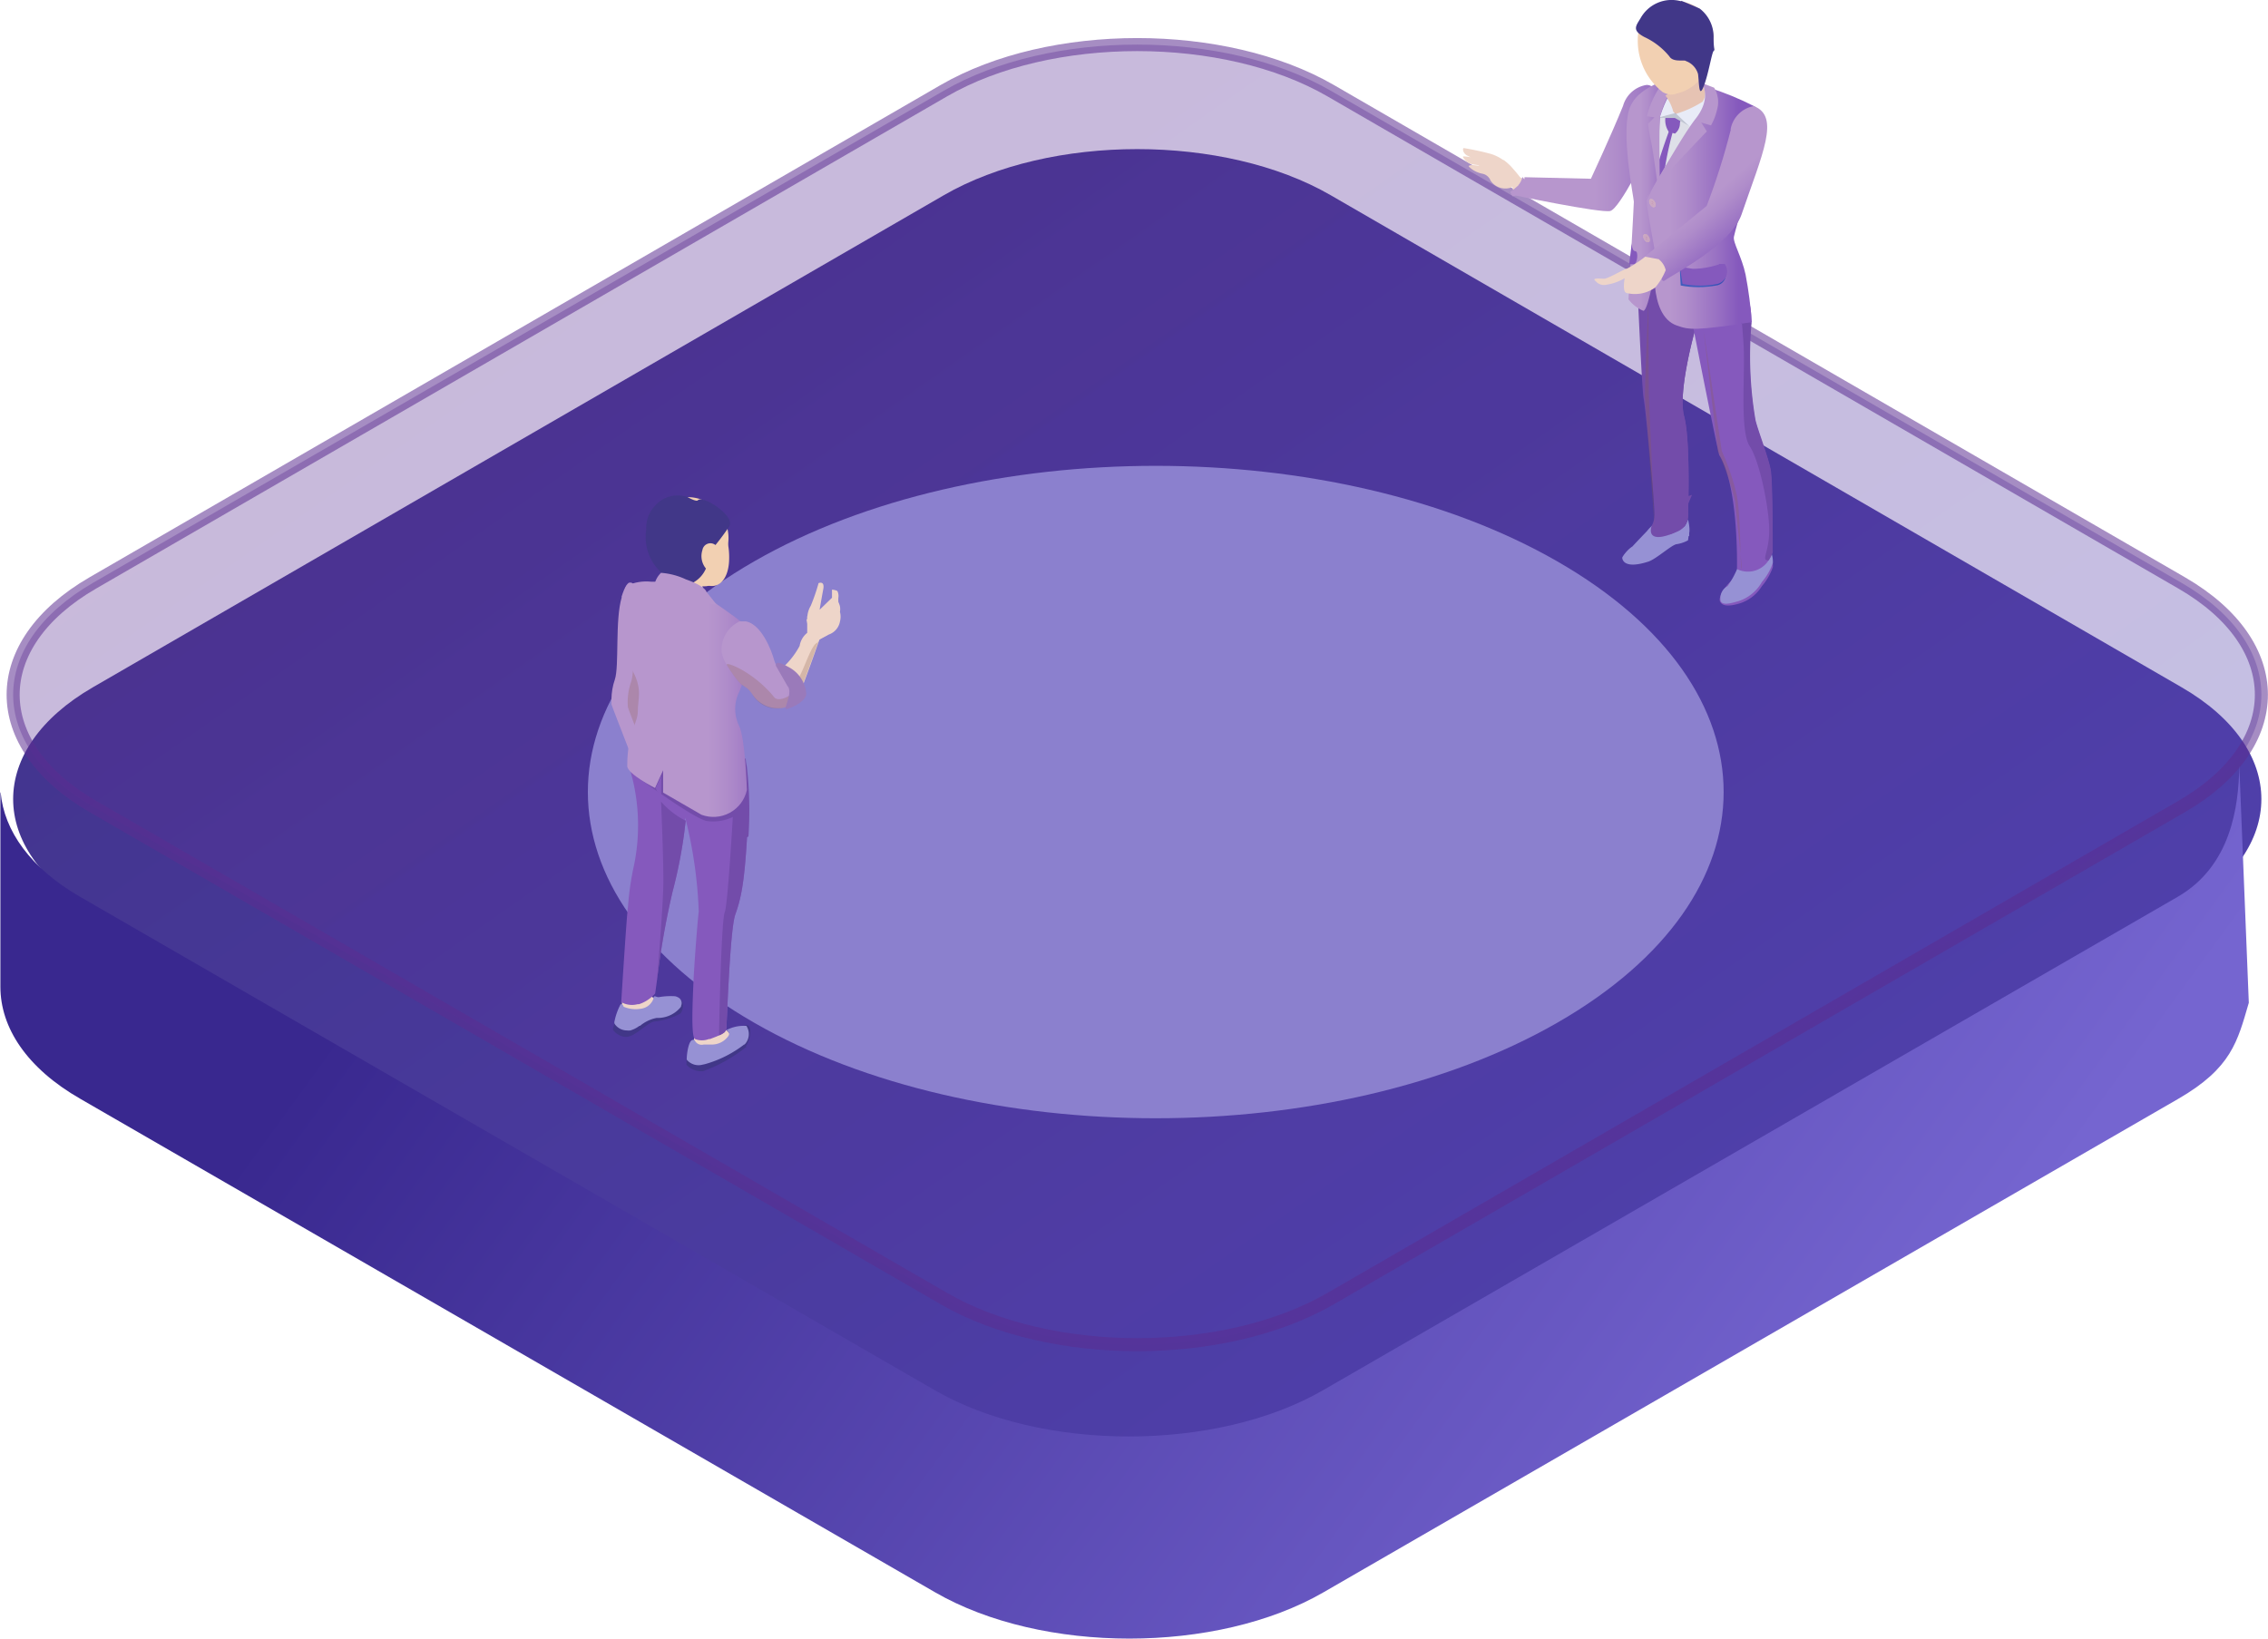 <svg xmlns="http://www.w3.org/2000/svg" xmlns:xlink="http://www.w3.org/1999/xlink" viewBox="0 0 173.78 125.61"><defs><style>.cls-1{fill:none;}.cls-2,.cls-4{isolation:isolate;}.cls-3{fill:url(#Безымянный_градиент_5);}.cls-4{fill-opacity:0.62;stroke:#5c2d91;stroke-linejoin:round;opacity:0.54;fill:url(#Безымянный_градиент_2);}.cls-5{fill:url(#Безымянный_градиент_3);}.cls-6{fill:#8b80ce;}.cls-7{fill:#eed5c9;}.cls-8{clip-path:url(#clip-path);}.cls-9{fill:url(#Безымянный_градиент_6);}.cls-10{clip-path:url(#clip-path-2);}.cls-11{fill:url(#Безымянный_градиент_6-2);}.cls-12{fill:#734caa;}.cls-13{fill:#9691d4;}.cls-14{fill:#8559bd;}.cls-15{fill:#dee0e8;}.cls-16,.cls-40{mix-blend-mode:multiply;}.cls-17{clip-path:url(#clip-path-3);}.cls-18{fill:#c0c5d2;}.cls-19{fill:#e8ebf7;}.cls-20{clip-path:url(#clip-path-4);}.cls-21{fill:url(#Безымянный_градиент_6-3);}.cls-22{fill:#b796cd;}.cls-23{fill:#e6c3b3;}.cls-24{clip-path:url(#clip-path-5);}.cls-25{fill:url(#Безымянный_градиент_6-4);}.cls-26{opacity:0.47;}.cls-27{clip-path:url(#clip-path-6);}.cls-28{fill:#e7c1b8;}.cls-29{clip-path:url(#clip-path-7);}.cls-30{fill:#e9c5bd;}.cls-31{fill:#bc7d76;}.cls-32{clip-path:url(#clip-path-8);}.cls-33{clip-path:url(#clip-path-9);}.cls-34{clip-path:url(#clip-path-10);}.cls-35{fill:url(#Безымянный_градиент_10);}.cls-36{fill:#f2d0b2;}.cls-37{fill:#413788;}.cls-38{clip-path:url(#clip-path-11);}.cls-39{fill:url(#Безымянный_градиент_6-5);}.cls-40{opacity:0.26;}.cls-41{clip-path:url(#clip-path-12);}.cls-42{fill:#8c5d49;}.cls-43{clip-path:url(#clip-path-13);}.cls-44{clip-path:url(#clip-path-14);}.cls-45{fill:url(#Безымянный_градиент_6-6);}.cls-46{clip-path:url(#clip-path-15);}.cls-47{fill:#a400f9;}.cls-48{clip-path:url(#clip-path-16);}.cls-49{fill:url(#Безымянный_градиент_6-7);}.cls-50{clip-path:url(#clip-path-17);}.cls-51{fill:url(#Безымянный_градиент_6-8);}.cls-52{clip-path:url(#clip-path-18);}.cls-53{fill:#9a7aba;}</style><linearGradient id="Безымянный_градиент_5" x1="696.23" y1="131.94" x2="766.01" y2="32.28" gradientTransform="matrix(1, 0, 0, -1, 0, 612)" gradientUnits="userSpaceOnUse"><stop offset="0" stop-color="#42348d"/><stop offset="1" stop-color="#5040ac"/></linearGradient><linearGradient id="Безымянный_градиент_2" x1="696.23" y1="139.94" x2="766.01" y2="40.28" gradientTransform="matrix(1, 0, 0, -1, 0, 612)" gradientUnits="userSpaceOnUse"><stop offset="0" stop-color="#5c2d91"/><stop offset="1" stop-color="#5040ac"/></linearGradient><linearGradient id="Безымянный_градиент_3" x1="694.8" y1="99.44" x2="786.89" y2="32.54" gradientTransform="matrix(1, 0, 0, -1, 0, 612)" gradientUnits="userSpaceOnUse"><stop offset="0" stop-color="#39288f"/><stop offset="1" stop-color="#7565d0"/></linearGradient><clipPath id="clip-path" transform="translate(-643.97 -468.64)"><path class="cls-1" d="M760.33,482.83a5,5,0,0,1-.65.52l0.19,0.34a1.27,1.27,0,0,0,1-1.19l-0.25-.3a1.35,1.35,0,0,1-.32.64"/></clipPath><linearGradient id="Безымянный_градиент_6" x1="721.8" y1="267.47" x2="722.33" y2="267.47" gradientTransform="matrix(2.36, 0, 0, -2.36, -1585.2, 644.57)" gradientUnits="userSpaceOnUse"><stop offset="0" stop-color="#b796cd"/><stop offset="0.4" stop-color="#b796cd"/><stop offset="0.55" stop-color="#af8cca"/><stop offset="0.82" stop-color="#9870c3"/><stop offset="1" stop-color="#8559bd"/></linearGradient><clipPath id="clip-path-2" transform="translate(-643.97 -468.64)"><path class="cls-1" d="M768.33,476.76c-0.87,2.16-2.46,5.58-2.46,5.58l-5.09-.12a1.48,1.48,0,0,1-.46,1.07,1.5,1.5,0,0,1-.63.25s6.91,1.45,7.66,1.27,3-4.82,3-4.82,0.76-3.9.36-4.54a0.66,0.66,0,0,0-.59-0.3,2.23,2.23,0,0,0-1.79,1.61"/></clipPath><linearGradient id="Безымянный_градиент_6-2" x1="701.51" y1="340.77" x2="702.04" y2="340.77" gradientTransform="matrix(21.37, 0, 0, -21.37, -14873.62, 7292.64)" xlink:href="#Безымянный_градиент_6"/><clipPath id="clip-path-3" transform="translate(-643.97 -468.64)"><rect class="cls-1" x="771.07" y="477.3" width="2.47" height="1.09"/></clipPath><clipPath id="clip-path-4" transform="translate(-643.97 -468.64)"><path class="cls-1" d="M768.87,476.83c-0.76,1.89.29,7,.29,7.27s-0.41,7.48-.41,7.48a2.7,2.7,0,0,0,1.14.88c0.41,0,1-3.82,1.28-4.85a12,12,0,0,0-.05-3.36s-0.15-5.19.07-6.75a10.07,10.07,0,0,1,1.57-3s-3.13.46-3.89,2.35"/></clipPath><linearGradient id="Безымянный_градиент_6-3" x1="704.71" y1="325.69" x2="705.23" y2="325.69" gradientTransform="matrix(7.98, 0, 0, -7.98, -5499.54, 2614.12)" xlink:href="#Безымянный_градиент_6"/><clipPath id="clip-path-5" transform="translate(-643.97 -468.64)"><path class="cls-1" d="M774.32,477.79a25.78,25.78,0,0,0-4.18,6.21c0,0.56.68,4.17,0.68,4.17s-0.66,4.63,1.64,5.42c1,0.35,1.38.38,5.74-.24a31.44,31.44,0,0,0-.48-3.67c-0.29-1.37-1-2.49-.89-2.91,0.2-.92,1.2-4.1,1.41-4.88s1.37-4.4.14-5.11a22.79,22.79,0,0,0-3.48-1.43,1.93,1.93,0,0,1-.58,2.43"/></clipPath><linearGradient id="Безымянный_градиент_6-4" x1="701.62" y1="338.56" x2="702.14" y2="338.56" gradientTransform="matrix(16.87, 0, 0, -16.87, -11711.9, 5728.39)" xlink:href="#Безымянный_градиент_6"/><clipPath id="clip-path-6" transform="translate(-643.97 -468.64)"><rect class="cls-1" x="770.32" y="483.89" width="0.51" height="0.64"/></clipPath><clipPath id="clip-path-7" transform="translate(-643.97 -468.64)"><rect class="cls-1" x="770.32" y="483.9" width="0.49" height="0.63"/></clipPath><clipPath id="clip-path-8" transform="translate(-643.97 -468.64)"><rect class="cls-1" x="769.87" y="486.57" width="0.51" height="0.64"/></clipPath><clipPath id="clip-path-9" transform="translate(-643.97 -468.64)"><rect class="cls-1" x="769.87" y="486.58" width="0.49" height="0.63"/></clipPath><clipPath id="clip-path-10" transform="translate(-643.97 -468.64)"><path class="cls-1" d="M772.75,490.52a7.26,7.26,0,0,0,2.72,0,0.84,0.84,0,0,0,.58-1.32h-0.43a6.27,6.27,0,0,1-2,.34,1.46,1.46,0,0,1-.95-0.5Z"/></clipPath><linearGradient id="Безымянный_градиент_10" x1="705.14" y1="322.35" x2="705.67" y2="322.35" gradientTransform="matrix(6.81, 0, 0, -6.81, -4671.9, 2215.88)" gradientUnits="userSpaceOnUse"><stop offset="0" stop-color="#3f5cbd"/><stop offset="0.21" stop-color="#3f5cbd"/><stop offset="0.34" stop-color="#3954b8"/><stop offset="0.6" stop-color="#324cb2"/><stop offset="1" stop-color="#3049b0"/></linearGradient><clipPath id="clip-path-11" transform="translate(-643.97 -468.64)"><path class="cls-1" d="M776.59,478.57a52.61,52.61,0,0,1-1.85,5.85L770,488.3a1.9,1.9,0,0,1,1.06.63c0.21,0.42.09,1.52,0.51,1.18s5-2.67,5.83-5c1.61-4.7,3-7.55.95-8.34a2.2,2.2,0,0,0-1.78,1.79"/></clipPath><linearGradient id="Безымянный_градиент_6-5" x1="711.75" y1="343.03" x2="712.27" y2="343.03" gradientTransform="matrix(0, 13.84, 13.84, 0, -3971.68, -9369.93)" xlink:href="#Безымянный_градиент_6"/><clipPath id="clip-path-12" transform="translate(-643.97 -468.64)"><rect class="cls-1" x="770.04" y="491.69" width="0.77" height="17.62"/></clipPath><clipPath id="clip-path-13" transform="translate(-643.97 -468.64)"><rect class="cls-1" x="774.5" y="493.95" width="2.93" height="18.3"/></clipPath><clipPath id="clip-path-14" transform="translate(-643.97 -468.64)"><path class="cls-1" d="M691.61,514.41c-0.53,1.74-.18,5.27-0.53,6.31a4.79,4.79,0,0,0-.26,1.53v0c0,0.2,0,.33,0,0.37s1.49,3.87,1.49,3.87a16.17,16.17,0,0,0,1.45-1.31c0-.11-1-2.7-0.71-3.23a36.26,36.26,0,0,0,1.39-5.86c0-.78-1.82-2.7-1.82-2.7l-0.1.07a0.33,0.33,0,0,0-.25-0.19c-0.17,0-.4.22-0.68,1.12"/></clipPath><linearGradient id="Безымянный_градиент_6-6" x1="703.7" y1="309.98" x2="704.25" y2="309.98" gradientTransform="matrix(6.59, 0, 0, -6.59, -4590.04, 2093.82)" xlink:href="#Безымянный_градиент_6"/><clipPath id="clip-path-15" transform="translate(-643.97 -468.64)"><rect class="cls-1" x="692.06" y="513.47" width="3.64" height="13.22"/></clipPath><clipPath id="clip-path-16" transform="translate(-643.97 -468.64)"><path class="cls-1" d="M692,513.5c-0.47.46-.19,5.33,0.5,6.66s0.34,2.05.34,3-0.8,1.57-.81,4.18c0,0.62,2.13,1.69,2.13,1.69l0.62-1.36v1.71l2.94,1.7a2.62,2.62,0,0,0,3.48-1.9s-0.12-4-.61-4.94a2.93,2.93,0,0,1,.06-2.66c0.37-1,1.49-4,.75-4.74a13.61,13.61,0,0,0-1.24-1c-1-.73-2.15-1.5-2.15-1.5a7.39,7.39,0,0,1-2.26-.38c-1.15-.56-0.64-0.74-0.64-0.74s-0.58,0-1.24,0a3.6,3.6,0,0,0-1.88.31"/></clipPath><linearGradient id="Безымянный_градиент_6-7" x1="705.11" y1="332.18" x2="705.66" y2="332.18" gradientTransform="matrix(17.89, 0, 0, -17.89, -12564.05, 5995.55)" xlink:href="#Безымянный_градиент_6"/><clipPath id="clip-path-17" transform="translate(-643.97 -468.64)"><path class="cls-1" d="M700.53,516.32a2.38,2.38,0,0,0-1.27,2.29,2.7,2.7,0,0,0,.41,1c1.34,2.13,1.27,1.28,1.92,2.19a2.35,2.35,0,0,0,2.42,1.08,2.33,2.33,0,0,0,.4-0.14c0.37-.18.45-0.44,0.28-1l-0.12-.32a6.53,6.53,0,0,0-.89-1.44,2.31,2.31,0,0,1-.39-0.74c-0.15-.59-1-3-2.39-3a1.36,1.36,0,0,0-.38.06"/></clipPath><linearGradient id="Безымянный_градиент_6-8" x1="703.8" y1="321.95" x2="704.36" y2="321.95" gradientTransform="matrix(10.03, 0, 0, -10.03, -7001.15, 3278.95)" xlink:href="#Безымянный_градиент_6"/><clipPath id="clip-path-18" transform="translate(-643.97 -468.64)"><rect class="cls-1" x="699.65" y="517.79" width="7.03" height="5.15"/></clipPath></defs><title>1</title><g class="cls-2"><g id="Слой_1_копия2_" data-name="Слой 1 (копия2)"><path id="Фигура_4_копия_10" data-name="Фигура 4 копия 10" class="cls-3" d="M811.13,521.31c8.15,4.71,8.15,12.43,0,17.14l-65.2,37.71c-8.15,4.71-21.49,4.71-29.64,0l-65.2-37.71c-8.15-4.71-8.15-12.43,0-17.14l65.2-37.71c8.15-4.71,21.49-4.71,29.64,0Z" transform="translate(-643.97 -468.64)"/><path id="Фигура_4_копия_10-2" data-name="Фигура 4 копия 10-2" class="cls-4" d="M811.13,513.31c8.15,4.71,8.15,12.43,0,17.14l-65.2,37.71c-8.15,4.71-21.49,4.71-29.64,0l-65.2-37.71c-8.15-4.71-8.15-12.43,0-17.14l65.2-37.72c8.15-4.71,21.49-4.71,29.64,0Z" transform="translate(-643.97 -468.64)"/><path id="Фигура_5_копия_7" data-name="Фигура 5 копия 7" class="cls-5" d="M810.83,537.37l-65.48,37.81c-8.19,4.73-21.58,4.73-29.76,0l-65.48-37.81c-3.81-2.2-5.83-5.06-6.09-8H644v14.89c0,3.12,2,6.23,6.14,8.6l65.48,37.81c8.19,4.73,21.58,4.73,29.76,0l65.48-37.81c4.1-2.37,4.55-4.4,5.42-7.37l-0.73-18.18h0C815.51,530.45,814.92,535,810.83,537.37Z" transform="translate(-643.97 -468.64)"/><path id="Фигура_6_копия_9" data-name="Фигура 6 копия 9" class="cls-6" d="M763.29,511.66c17,9.76,17,25.6,0,35.36s-44.54,9.76-61.53,0-17-25.6,0-35.36S746.3,501.9,763.29,511.66Z" transform="translate(-643.97 -468.64)"/><path class="cls-7" d="M759.48,481.18a3.25,3.25,0,0,0-1.26-.74,19.58,19.58,0,0,0-2.09-.45c-0.1,0-.1.38,0.26,0.57s0.31,0.14.31,0.14-0.78-.16-0.62,0a1.07,1.07,0,0,0,.81.55c0.57,0.07.38,0.09,0.38,0.09s-0.91-.14-0.73.09a2,2,0,0,0,1,.52,0.84,0.84,0,0,1,.64.53,1.37,1.37,0,0,0,1.56.54c0.51-.3.52-1-0.28-1.84" transform="translate(-643.97 -468.64)"/><path class="cls-7" d="M759.89,483.17s5.44-.18,6.44.39,1,1.39,1.39-.28-6.76,0-7.64-1.32c-0.63-.95-0.19,1.21-0.19,1.21" transform="translate(-643.97 -468.64)"/><path class="cls-7" d="M760.35,482.61c-0.84-.46-0.22,0-0.87-0.07a11.48,11.48,0,0,1-1.26-1,1,1,0,0,0-.49-0.33,0.93,0.93,0,0,1-.33-0.68l1,0.39a3.08,3.08,0,0,1,.8,0,3.71,3.71,0,0,1,.71.66s1.24,1.37.48,1" transform="translate(-643.97 -468.64)"/><rect class="cls-1" x="112.09" width="23.76" height="46.39"/><g class="cls-8"><rect class="cls-9" x="115.71" y="13.55" width="1.34" height="1.49"/></g><g class="cls-10"><rect class="cls-11" x="115.71" y="6.51" width="11.42" height="9.84"/></g><path class="cls-12" d="M773.6,506.56a2,2,0,0,1-1.94-.14,4.29,4.29,0,0,0-.38,1.61,2.81,2.81,0,0,1-1,1.4,2.33,2.33,0,0,0,1.88.35,1.73,1.73,0,0,0,1-2.18s0.2-.42.44-1" transform="translate(-643.97 -468.64)"/><path class="cls-13" d="M773.37,509.6l-0.06.45a2.69,2.69,0,0,1-.84.29c-0.36,0-1.58,1.14-2.2,1.34-1.95.63-2-.23-2-0.31a1.73,1.73,0,0,1,.85-0.79,3.73,3.73,0,0,0,1-1.06c0.2-.25.66-0.77,0.92-0.58a11.2,11.2,0,0,1,.83.8,4.6,4.6,0,0,0,1.14-.61,1.93,1.93,0,0,0,.27-0.58,3.64,3.64,0,0,1,.1,1" transform="translate(-643.97 -468.64)"/><path class="cls-13" d="M773.4,509.39l0,0.32-0.43.15a4.12,4.12,0,0,0-.65.07c-0.09.07-.31,0.29-0.52,0.45a5.87,5.87,0,0,1-1.45,1c-1.46.42-1.91,0.52-2,0a1.75,1.75,0,0,1,.7-0.86c0.16-.18,1-1.06,1.11-1.17a2.56,2.56,0,0,1,.57-0.55,0.3,0.3,0,0,1,.35,0l0.11,0.09,0.07,0.06c0.28,0.25.65,0.65,0.65,0.65a4.6,4.6,0,0,0,1.14-.61,1.86,1.86,0,0,0,.26-0.55v0a4.71,4.71,0,0,1,.1.58,2.18,2.18,0,0,1,0,.46" transform="translate(-643.97 -468.64)"/><path class="cls-12" d="M774.5,489.83l-0.42,2.63L773.83,494s-1.32,4.69-.82,6.54,0.31,7.28.31,7.28a1.7,1.7,0,0,1-.12.87,1.28,1.28,0,0,1-.67.67c-2.64,1.19-2-.43-2-0.43a1.6,1.6,0,0,0,.2-0.75c0.07-.66-0.66-8.18-0.82-9s-0.64-12.23-.64-12.23Z" transform="translate(-643.97 -468.64)"/><path class="cls-12" d="M773.83,494s-1.32,4.69-.82,6.54,0.31,7.28.31,7.28a1.7,1.7,0,0,1-.12.87c0-.72-0.11-1.77-0.19-2.75-0.14-1.68-1-6-1.13-7.15s0.48-7,.48-7l1.72,0.68Z" transform="translate(-643.97 -468.64)"/><path class="cls-14" d="M779.72,511.39a2.1,2.1,0,0,1,.09.71,4.46,4.46,0,0,1-.84,1.46,3.07,3.07,0,0,1-1.76,1.34c-0.88.26-1.31,0.15-1.45-.17s0.34-1.05.75-1.47c0.62-.62,1.32-1.43,1.32-1.43Z" transform="translate(-643.97 -468.64)"/><path class="cls-13" d="M779.72,511.07a2.1,2.1,0,0,1,.09.71,4.45,4.45,0,0,1-.84,1.46,3.19,3.19,0,0,1-1.76,1.46c-0.88.26-1.26,0.29-1.4,0a1.06,1.06,0,0,1,.54-1.15,7,7,0,0,0,1.08-2.39Z" transform="translate(-643.97 -468.64)"/><path class="cls-14" d="M779.81,510.88a2.3,2.3,0,0,1-.33.71,1.88,1.88,0,0,1-2.42.66s0.16-6.26-1.35-8.73c-0.13-.21-3-14.71-3-15.23s3-.1,3-0.1,2.54,2.26,2.44,4.92c0,0.08,0,.17,0,0.25a29.11,29.11,0,0,0,.3,7.47c0.17,0.76,1,2.87,1.17,3.83s0.15,6.22.15,6.22" transform="translate(-643.97 -468.64)"/><path class="cls-15" d="M769.59,476.1a1.26,1.26,0,0,1,.34-0.36,2.41,2.41,0,0,1,.86-0.37,11.18,11.18,0,0,1,6.17.92,26.52,26.52,0,0,1-.13,6.61c-0.23,1.42-1.32,2.43-1.47,3.75s1.25,2.61,1.75,3.67a3,3,0,0,1-2.09,0c-2.42-.58-6.81-1.79-5.76-3.94,0.08-.76.14-1.33,0.14-1.56a11.51,11.51,0,0,0-.12-3.82,6.28,6.28,0,0,1,.32-4.9" transform="translate(-643.97 -468.64)"/><path class="cls-14" d="M772.36,478a25.74,25.74,0,0,0-.83,3.59c0,0.76,0,5.44,0,5.44l-0.69.54L770,484.86a54.34,54.34,0,0,1,2-6.57c0.21-.55.1,0.18,0.37-0.24" transform="translate(-643.97 -468.64)"/><path class="cls-14" d="M772.69,478.13c0-.18.18-0.74,0.18-0.74a1.88,1.88,0,0,0-1.16-.21,1.61,1.61,0,0,0,.13,1.57l0.47,0.13a1,1,0,0,0,.38-0.74" transform="translate(-643.97 -468.64)"/><g class="cls-16"><g class="cls-17"><path class="cls-18" d="M771.07,477.68l1.23,0,1.23,0.68a4.45,4.45,0,0,0-1.24-1.08,3.47,3.47,0,0,0-1.23.37" transform="translate(-643.97 -468.64)"/></g></g><polygon class="cls-19" points="127.13 8.99 128.33 8.67 128.35 7.7 127.51 7.6 127.13 8.99"/><rect class="cls-1" x="112.09" width="23.76" height="46.39"/><g class="cls-20"><rect class="cls-21" x="124.14" y="5.84" width="4.65" height="17.98"/></g><path class="cls-22" d="M771.17,484.22s-0.53-4.06-.69-4.72a12.36,12.36,0,0,1-.23-1.37l0.48-.5-0.57-.08a7.17,7.17,0,0,1,1.05-2.34c0.58-.58.79,0.41,0.79,0.41a7.13,7.13,0,0,0-.82,1.87c-0.13.76,0,6.72,0,6.72" transform="translate(-643.97 -468.64)"/><path class="cls-23" d="M771.61,476a3.61,3.61,0,0,1,.55,1.12c0,0.3,1,.4,1,0.4s0.06,0.26.83-.28a2.63,2.63,0,0,0,1.1-1.51,0.78,0.78,0,0,1-.65-0.77c0-.64-2.86,1-2.86,1" transform="translate(-643.97 -468.64)"/><path class="cls-19" d="M774.41,476.45a1.08,1.08,0,0,0,.09-1.15s0.13-.17.74,0.3a1.33,1.33,0,0,1,.52.44,4.33,4.33,0,0,1-.82,1.25,6.91,6.91,0,0,0-1,1.52l-1.54-1.45a8.11,8.11,0,0,0,2-.91" transform="translate(-643.97 -468.64)"/><rect class="cls-1" x="112.09" width="23.76" height="46.39"/><g class="cls-24"><rect class="cls-25" x="126.16" y="6.72" width="9.47" height="18.62"/></g><path class="cls-22" d="M774.37,475l0.94,0.36a2.11,2.11,0,0,1,.22,1.7,4.52,4.52,0,0,1-.46,1.19l-0.75-.22,0.43,0.68s-4.46,4.64-4.62,5.11,2.5-4.47,3.77-6.09,0.47-2.72.47-2.72" transform="translate(-643.97 -468.64)"/><g class="cls-26"><g class="cls-27"><path class="cls-28" d="M770.59,484a0.37,0.37,0,0,1,.17.29,0.1,0.1,0,0,1-.17.1,0.37,0.37,0,0,1-.17-0.29,0.1,0.1,0,0,1,.17-0.1" transform="translate(-643.97 -468.64)"/><g class="cls-16"><g class="cls-29"><path class="cls-30" d="M770.57,483.93a0.54,0.54,0,0,1,.24.42,0.15,0.15,0,0,1-.24.14,0.54,0.54,0,0,1-.24-0.42,0.15,0.15,0,0,1,.24-0.14m0,0.48a0.1,0.1,0,0,0,.17-0.1,0.37,0.37,0,0,0-.17-0.29,0.1,0.1,0,0,0-.17.1,0.37,0.37,0,0,0,.17.29" transform="translate(-643.97 -468.64)"/></g></g><path class="cls-23" d="M770.59,483.92a0.54,0.54,0,0,1,.24.42,0.15,0.15,0,0,1-.24.14,0.54,0.54,0,0,1-.24-0.42,0.15,0.15,0,0,1,.24-0.14m0,0.48a0.1,0.1,0,0,0,.17-0.1,0.37,0.37,0,0,0-.17-0.29,0.1,0.1,0,0,0-.17.1,0.37,0.37,0,0,0,.17.29" transform="translate(-643.97 -468.64)"/><path class="cls-23" d="M770.59,483.92a0.54,0.54,0,0,1,.24.42,0.15,0.15,0,0,1-.24.14,0.54,0.54,0,0,1-.24-0.42,0.15,0.15,0,0,1,.24-0.14m0,0.48a0.1,0.1,0,0,0,.17-0.1,0.37,0.37,0,0,0-.17-0.29,0.1,0.1,0,0,0-.17.1,0.37,0.37,0,0,0,.17.29" transform="translate(-643.97 -468.64)"/><path class="cls-7" d="M770.62,484.16a0.08,0.08,0,0,0,0,.06,0,0,0,0,0,0,0,0.08,0.08,0,0,0,0-.06,0,0,0,0,0,0,0" transform="translate(-643.97 -468.64)"/><path class="cls-7" d="M770.48,484.08a0.08,0.08,0,0,0,0,.06,0,0,0,0,0,0,0,0.08,0.08,0,0,0,0-.06,0,0,0,0,0,0,0" transform="translate(-643.97 -468.64)"/><path class="cls-7" d="M770.62,484.28a0.08,0.08,0,0,0,0,.06,0,0,0,0,0,0,0,0.08,0.08,0,0,0,0-.06,0,0,0,0,0,0,0" transform="translate(-643.97 -468.64)"/><path class="cls-7" d="M770.48,484.2a0.08,0.08,0,0,0,0,.06,0,0,0,0,0,0,0,0.08,0.08,0,0,0,0-.06,0,0,0,0,0,0,0" transform="translate(-643.97 -468.64)"/><polygon class="cls-31" points="126.55 15.47 126.68 15.54 126.68 15.51 126.55 15.44 126.55 15.47"/><polygon class="cls-31" points="126.55 15.6 126.68 15.68 126.68 15.65 126.55 15.57 126.55 15.6"/></g></g><g class="cls-26"><g class="cls-32"><path class="cls-28" d="M770.14,486.69a0.37,0.37,0,0,1,.17.29,0.1,0.1,0,0,1-.17.1,0.37,0.37,0,0,1-.17-0.29,0.1,0.1,0,0,1,.17-0.1" transform="translate(-643.97 -468.64)"/><g class="cls-16"><g class="cls-33"><path class="cls-30" d="M770.11,486.61a0.54,0.54,0,0,1,.24.42,0.15,0.15,0,0,1-.24.14,0.54,0.54,0,0,1-.24-0.42,0.15,0.15,0,0,1,.24-0.14m0,0.48a0.1,0.1,0,0,0,.17-0.1,0.37,0.37,0,0,0-.17-0.29,0.1,0.1,0,0,0-.17.1,0.37,0.37,0,0,0,.17.29" transform="translate(-643.97 -468.64)"/></g></g><path class="cls-23" d="M770.14,486.61a0.54,0.54,0,0,1,.24.42,0.15,0.15,0,0,1-.24.14,0.54,0.54,0,0,1-.24-0.42,0.15,0.15,0,0,1,.24-0.14m0,0.48a0.1,0.1,0,0,0,.17-0.1,0.37,0.37,0,0,0-.17-0.29,0.1,0.1,0,0,0-.17.1,0.37,0.37,0,0,0,.17.29" transform="translate(-643.97 -468.64)"/><path class="cls-23" d="M770.14,486.61a0.54,0.54,0,0,1,.24.42,0.15,0.15,0,0,1-.24.14,0.54,0.54,0,0,1-.24-0.42,0.15,0.15,0,0,1,.24-0.14m0,0.48a0.1,0.1,0,0,0,.17-0.1,0.37,0.37,0,0,0-.17-0.29,0.1,0.1,0,0,0-.17.1,0.37,0.37,0,0,0,.17.29" transform="translate(-643.97 -468.64)"/><path class="cls-7" d="M770.16,486.84a0.08,0.08,0,0,0,0,.06,0,0,0,0,0,0,0,0.08,0.08,0,0,0,0-.06,0,0,0,0,0,0,0" transform="translate(-643.97 -468.64)"/><path class="cls-7" d="M770,486.76a0.08,0.08,0,0,0,0,.06,0,0,0,0,0,0,0,0.08,0.08,0,0,0,0-.06,0,0,0,0,0,0,0" transform="translate(-643.97 -468.64)"/><path class="cls-7" d="M770.16,487a0.08,0.08,0,0,0,0,.06,0,0,0,0,0,0,0,0.08,0.08,0,0,0,0-.06,0,0,0,0,0,0,0" transform="translate(-643.97 -468.64)"/><path class="cls-7" d="M770,486.88a0.08,0.08,0,0,0,0,.06,0,0,0,0,0,0,0,0.08,0.08,0,0,0,0-.06,0,0,0,0,0,0,0" transform="translate(-643.97 -468.64)"/><polygon class="cls-31" points="126.09 18.15 126.22 18.23 126.22 18.2 126.09 18.12 126.09 18.15"/><polygon class="cls-31" points="126.09 18.28 126.23 18.36 126.23 18.33 126.09 18.25 126.09 18.28"/></g></g><g class="cls-34"><rect class="cls-35" x="128.68" y="20.43" width="4" height="1.77"/></g><path class="cls-14" d="M775.68,488.9a6.27,6.27,0,0,1-2,.34l-1-.16,0.21,1.32a6.94,6.94,0,0,0,2.68,0,1,1,0,0,0,.56-1.53h-0.43Z" transform="translate(-643.97 -468.64)"/><path class="cls-14" d="M769,487.28s0,0.61.27,0.61,0.15,1-.1,1H768.8Z" transform="translate(-643.97 -468.64)"/><path class="cls-36" d="M775.27,471.6a2.88,2.88,0,1,1-2.88-2.88,2.88,2.88,0,0,1,2.88,2.88" transform="translate(-643.97 -468.64)"/><path class="cls-36" d="M774.86,473.24c0,1.59-2.24,3.05-3.29,2.45a5,5,0,0,1-1.9-4c0-1.59.85-2.38,1.9-1.78s3.29,1.71,3.29,3.3" transform="translate(-643.97 -468.64)"/><path class="cls-36" d="M773.26,473.91c0,1.59-.85,2.38-1.9,1.78a5,5,0,0,1-1.9-4c0-1.59.85-2.38,1.9-1.78a5,5,0,0,1,1.9,4" transform="translate(-643.97 -468.64)"/><path class="cls-37" d="M772.79,468.74a2.72,2.72,0,0,0-3.13,1.32c-0.38.61-.62,0.91,0.29,1.41a5.41,5.41,0,0,1,1.93,1.49c0.29,0.49,1.18.23,1.27,0.36a1.48,1.48,0,0,1,.93,1c0.09,0.77.06,1.88,0.43,0.94s0.62-2.57.76-2.71,0,0,0-1a2.73,2.73,0,0,0-1.06-2.25c-0.55-.26-1.42-0.6-1.42-0.6" transform="translate(-643.97 -468.64)"/><g class="cls-38"><rect class="cls-39" x="766.83" y="475.05" width="16.79" height="17.13" transform="translate(-771.76 154.35) rotate(-40.73)"/></g><path class="cls-7" d="M771.09,488.51l-1.06-.2a9.3,9.3,0,0,1-1.38.91c-0.18,0-1.45.78-1.77,0.78s-1-.09-0.64.19a0.82,0.82,0,0,0,.82.27,3.91,3.91,0,0,0,1.4-.5s-0.22,1.07.16,1.14a2.67,2.67,0,0,0,2.17-.42,4.65,4.65,0,0,0,.81-1.34,1.47,1.47,0,0,0-.51-0.81" transform="translate(-643.97 -468.64)"/><path class="cls-12" d="M779.81,510.88a2.3,2.3,0,0,1-.33.71c-0.59,0,0-.53.05-2.13s-0.69-5.4-1.49-6.62-0.32-5.67-.48-7.91-0.12-1.42-.16-1.47a4.4,4.4,0,0,1,.78-0.11,29.11,29.11,0,0,0,.3,7.47c0.17,0.76,1,2.87,1.17,3.83s0.15,6.22.15,6.22" transform="translate(-643.97 -468.64)"/><g class="cls-40"><g class="cls-41"><path class="cls-42" d="M770.27,491.69S770,498.11,770,499c0.09,1.2.77,10.29,0.77,10.29L770.31,499Z" transform="translate(-643.97 -468.64)"/></g></g><g class="cls-40"><g class="cls-43"><path class="cls-42" d="M774.5,493.95l1.09,9.27a22.22,22.22,0,0,1,1.32,3.81c0.08,1,.61,5.4.5,5.22s-0.05-4.13-.37-5.69a18.3,18.3,0,0,0-1.14-3.35Z" transform="translate(-643.97 -468.64)"/></g></g><path class="cls-7" d="M705.83,516.07a1.83,1.83,0,0,1,.26-1,14.43,14.43,0,0,0,.6-1.74s0.49-.22.36,0.47-0.28,1.57-.28,1.57l0.95-.92v-0.62a1.08,1.08,0,0,1,.41.1,0.86,0.86,0,0,1,.08.5,2,2,0,0,0,0,.35,1.71,1.71,0,0,1,.12.33,1.21,1.21,0,0,1,0,.42,1.47,1.47,0,0,1,0,.74,1.3,1.3,0,0,1-.86,1,7,7,0,0,1-1.22.54,10.14,10.14,0,0,1-.48-1.68" transform="translate(-643.97 -468.64)"/><path class="cls-7" d="M694.31,545.87a1.08,1.08,0,0,1-.5.63,2.09,2.09,0,0,1-.75.23,8.3,8.3,0,0,1-1.51,0,0,0,0,0,1,0,0,3.83,3.83,0,0,1,.08-1.07l0-.18,0-.17a0.59,0.59,0,0,1,.36-0.45c0.22-.09.54-0.22,0.84-0.32a1,1,0,0,1,.86-0.12,1.44,1.44,0,0,0,.09.51l0.14,0.1,0.11,0.08,0.3,0.21a1.39,1.39,0,0,1,0,.57" transform="translate(-643.97 -468.64)"/><path class="cls-14" d="M696.51,531.52a36.38,36.38,0,0,1-1,5.43,62.07,62.07,0,0,0-1.19,6.74c-0.09.67-.15,1.09-0.15,1.09a2.57,2.57,0,0,1-.24.24,2.86,2.86,0,0,1-1,.58l-0.11,0a1.68,1.68,0,0,1-1.25-.16h0s0.41-6.59.52-7.34a22.64,22.64,0,0,1,.49-3.3,15.19,15.19,0,0,0-.17-6.57,3.86,3.86,0,0,1,.8-3.73l1.27,0.55,1.86,0.8a16.25,16.25,0,0,1,.35,2.44,21.47,21.47,0,0,1-.23,3.2" transform="translate(-643.97 -468.64)"/><path class="cls-37" d="M696.16,546.28a5.18,5.18,0,0,1-2,.64c-0.46,0-1.37,1-2,1.15a0.88,0.88,0,0,1-.49,0,1.38,1.38,0,0,1-.74-0.52,3.15,3.15,0,0,1,.09-0.37l0.12-.39,0.33-.07,1.54-.34,0.52-.12,0.16-.06,0.58-.31a5.25,5.25,0,0,1,1.72-.68c0.46,0.09.34,0.87,0.12,1.09" transform="translate(-643.97 -468.64)"/><path class="cls-13" d="M696.16,545.78a2.26,2.26,0,0,1-1.87.87,2.78,2.78,0,0,0-1.28.61l-0.05,0a2.12,2.12,0,0,1-.69.35,1.1,1.1,0,0,1-.27,0,1.14,1.14,0,0,1-.94-0.51,0.32,0.32,0,0,1,0-.21,4.73,4.73,0,0,1,.46-1.28,0.11,0.11,0,0,1,.11,0,0.27,0.27,0,0,1,.12.18,2.33,2.33,0,0,0,1.3.16,1.18,1.18,0,0,0,1-.8l0-.09c0.1-.15.17,0,0.39,0a5.27,5.27,0,0,1,1.26-.07,0.85,0.85,0,0,1,.34.16,0.5,0.5,0,0,1,.11.59" transform="translate(-643.97 -468.64)"/><path class="cls-7" d="M697.59,547.47a0.59,0.59,0,0,0-.36.44,3.35,3.35,0,0,0-.1,1.45,5,5,0,0,0,2.26-.25,1.23,1.23,0,0,0,.53-0.91,0.59,0.59,0,0,0-.53-0.67,1.46,1.46,0,0,1-.09-0.51c0-.23-1.15.21-1.71,0.44" transform="translate(-643.97 -468.64)"/><g class="cls-44"><rect class="cls-45" x="46.84" y="44.65" width="3.64" height="13.22"/></g><g class="cls-40"><g class="cls-46"><path class="cls-42" d="M693.78,513.66s-0.39-.82-0.92.92-0.18,5.27-.53,6.31a4.7,4.7,0,0,0-.25,1.93c0,0.11,1.49,3.87,1.49,3.87a16.09,16.09,0,0,0,1.45-1.31c0-.11-1-2.7-0.71-3.23a36.28,36.28,0,0,0,1.39-5.86c0-.78-1.82-2.7-1.82-2.7Z" transform="translate(-643.97 -468.64)"/></g></g><path class="cls-37" d="M701.17,548.86a11.73,11.73,0,0,1-3.35,1.88h-0.06a1.56,1.56,0,0,1-1.19-.5l0-.41V549.8l0,0a1.37,1.37,0,0,1,.77-0.18,2.73,2.73,0,0,0,.79-0.25l0.24-.11a7.54,7.54,0,0,0,1.5-.87,0.85,0.85,0,0,0,.17-0.18,1.8,1.8,0,0,1,1.07-1c0.56-.13.36,1.18,0,1.62" transform="translate(-643.97 -468.64)"/><path class="cls-47" d="M699.56,547.54H699.4s0,0,.07,0l0.09,0" transform="translate(-643.97 -468.64)"/><path class="cls-13" d="M701,548.68a8.8,8.8,0,0,1-3,1.51l-0.23.05a1.17,1.17,0,0,1-1.18-.39l0,0a0.3,0.3,0,0,1,0-.09c0-.3.14-1.5,0.51-1.42a0.19,0.19,0,0,1,.09,0,0.59,0.59,0,0,0,.7.35l0.59,0a1.54,1.54,0,0,0,1.29-.64,0.29,0.29,0,0,0-.11-0.45l-0.06,0a2.86,2.86,0,0,1,1.51-.34l0.05,0a1.15,1.15,0,0,1-.15,1.44" transform="translate(-643.97 -468.64)"/><path class="cls-14" d="M701.21,532.81c-0.21,3.6-.48,4.74-0.9,5.92s-0.64,8.36-.69,8.74a0.5,0.5,0,0,1-.15.29l0,0a1.48,1.48,0,0,1-.41.23c-0.18.09-.41,0.17-0.69,0.28l-0.09,0a1.45,1.45,0,0,1-1.05,0c-0.33-.12-0.18-3-0.13-4.28s0.32-4.84.41-5.48a34,34,0,0,0-1-7.06c-0.4-1.23-1.28-.64-1.59-2.1a4.36,4.36,0,0,1-.08-0.57,14,14,0,0,1,.18-2.95l5.83,0.92,0.15,0s0,0.2.08,0.58a29.87,29.87,0,0,1,.13,5.38" transform="translate(-643.97 -468.64)"/><path class="cls-12" d="M701.21,532.81c-0.21,3.6-.48,4.74-0.9,5.92s-0.64,8.36-.69,8.74a0.5,0.5,0,0,1-.15.29l0,0a1.48,1.48,0,0,1-.41.23c0.05-2.45.2-8.84,0.44-9.43s0.62-7.31.62-7.31a3.49,3.49,0,0,1-2,.31c-1.07-.21-5.67-3.63-5.67-3.63l2-1s5.49,1.31,5.31,1.11a3.87,3.87,0,0,1,1.2-1.26l0.15,0s0,0.2.08,0.58a29.87,29.87,0,0,1,.13,5.38" transform="translate(-643.97 -468.64)"/><path class="cls-7" d="M698.32,514.87c-0.09-.05-1.88,1.85-3.37.89l-0.13-2.31c0.09,0,.49,0,0.56-1.1a0.48,0.48,0,0,1,.58-0.49,2.41,2.41,0,0,1,.74.19,7.19,7.19,0,0,1,1.09.56s0,0.2,0,.45a1.91,1.91,0,0,0,.1.89,2.57,2.57,0,0,1,.33.55,0.61,0.61,0,0,1,.13.38" transform="translate(-643.97 -468.64)"/><g class="cls-48"><rect class="cls-49" x="47.59" y="44.55" width="10.62" height="18.78"/></g><path class="cls-7" d="M706.73,516.35a3.26,3.26,0,0,1-.5-0.57,0.93,0.93,0,0,1-.41.08v1.28a1.6,1.6,0,0,0-.58,1,6.14,6.14,0,0,1-1.55,1.88,5.61,5.61,0,0,1-.63.52s0,0.16.11,0.39c0.2,0.66.63,1.93,1.07,1.87l0.18,0a1.08,1.08,0,0,0,.69-0.74c0.23-.39,1.3-3.41,1.58-4.21l0.07-.19,0.66-.39a0.4,0.4,0,0,0,.12-0.13c-0.28-.23-0.54-0.49-0.8-0.72" transform="translate(-643.97 -468.64)"/><g class="cls-50"><rect class="cls-51" x="55.05" y="47.62" width="5.84" height="6.83"/></g><g class="cls-40"><g class="cls-52"><path class="cls-42" d="M706.68,517.79c-0.28.8-1.35,3.82-1.58,4.21a1.08,1.08,0,0,1-.69.74,2.17,2.17,0,0,1-2.82-.93c-0.65-.91-0.58-0.05-1.92-2.19-0.23-.37,2,0.46,3.62,2.45,0.32,0.4,1.23-.09,1.4-0.32s0.32-.84.57-1.33c0.45-.89.88-2.27,1.28-2.5a0.38,0.38,0,0,0,.14-0.14" transform="translate(-643.97 -468.64)"/></g></g><path class="cls-36" d="M699.79,509.87a3.13,3.13,0,1,1-3.13-3.13,3.13,3.13,0,0,1,3.13,3.13" transform="translate(-643.97 -468.64)"/><path class="cls-36" d="M699.35,511.66c0,1.73-1.18,2.31-2.32,1.65s-3.31-1.58-3.31-3.3,0.92-2.59,2.06-1.93,3.57,1.86,3.57,3.59" transform="translate(-643.97 -468.64)"/><path class="cls-36" d="M699.84,511.4c0,1.73-.92,2.59-2.06,1.93a5.38,5.38,0,0,1-2.06-4.31c0-1.73.92-2.59,2.06-1.93a5.38,5.38,0,0,1,2.06,4.32" transform="translate(-643.97 -468.64)"/><path class="cls-37" d="M697.46,506.95s0,0.23-.8-0.21a2.28,2.28,0,0,0-2.48.64,2.43,2.43,0,0,0-.69,1.84,3.66,3.66,0,0,0,1,3.15,2.53,2.53,0,0,0,2.57.93,2.24,2.24,0,0,0,1-1.09,1.49,1.49,0,0,1-.27-1.41,0.62,0.62,0,0,1,1-.39s0.54-.65,1.05-1.42-1.87-2.32-2.33-2.05" transform="translate(-643.97 -468.64)"/><path class="cls-22" d="M694.16,513.29a1.71,1.71,0,0,1,.46-0.75,5.39,5.39,0,0,1,1.9.5c1.51,0.53,1.57.94,1.57,0.94l0.79,1a15.92,15.92,0,0,1-3.33-.78l-1-.47Z" transform="translate(-643.97 -468.64)"/><path class="cls-53" d="M703.43,519.68s-0.18-.57.92,0.06a2.51,2.51,0,0,1,1.39,2c0.12,0.71-1.64,1.4-1.6,1.2,0.1-.4.54-1.36,0.16-1.74Z" transform="translate(-643.97 -468.64)"/><path class="cls-14" d="M694.64,530.05a0.21,0.21,0,0,1,0-.17s0,0.06,0,.17" transform="translate(-643.97 -468.64)"/><path class="cls-12" d="M696.51,531.52a36.38,36.38,0,0,1-1,5.43,62.07,62.07,0,0,0-1.19,6.74c0-.26.48-5.64,0.48-7.56,0-1.74-.14-5.25-0.18-6.06a6.19,6.19,0,0,0,1.87,1.46" transform="translate(-643.97 -468.64)"/><polygon class="cls-14" points="50.67 59.44 50.23 60.4 50.66 61.24 50.67 59.44"/></g></g></svg>